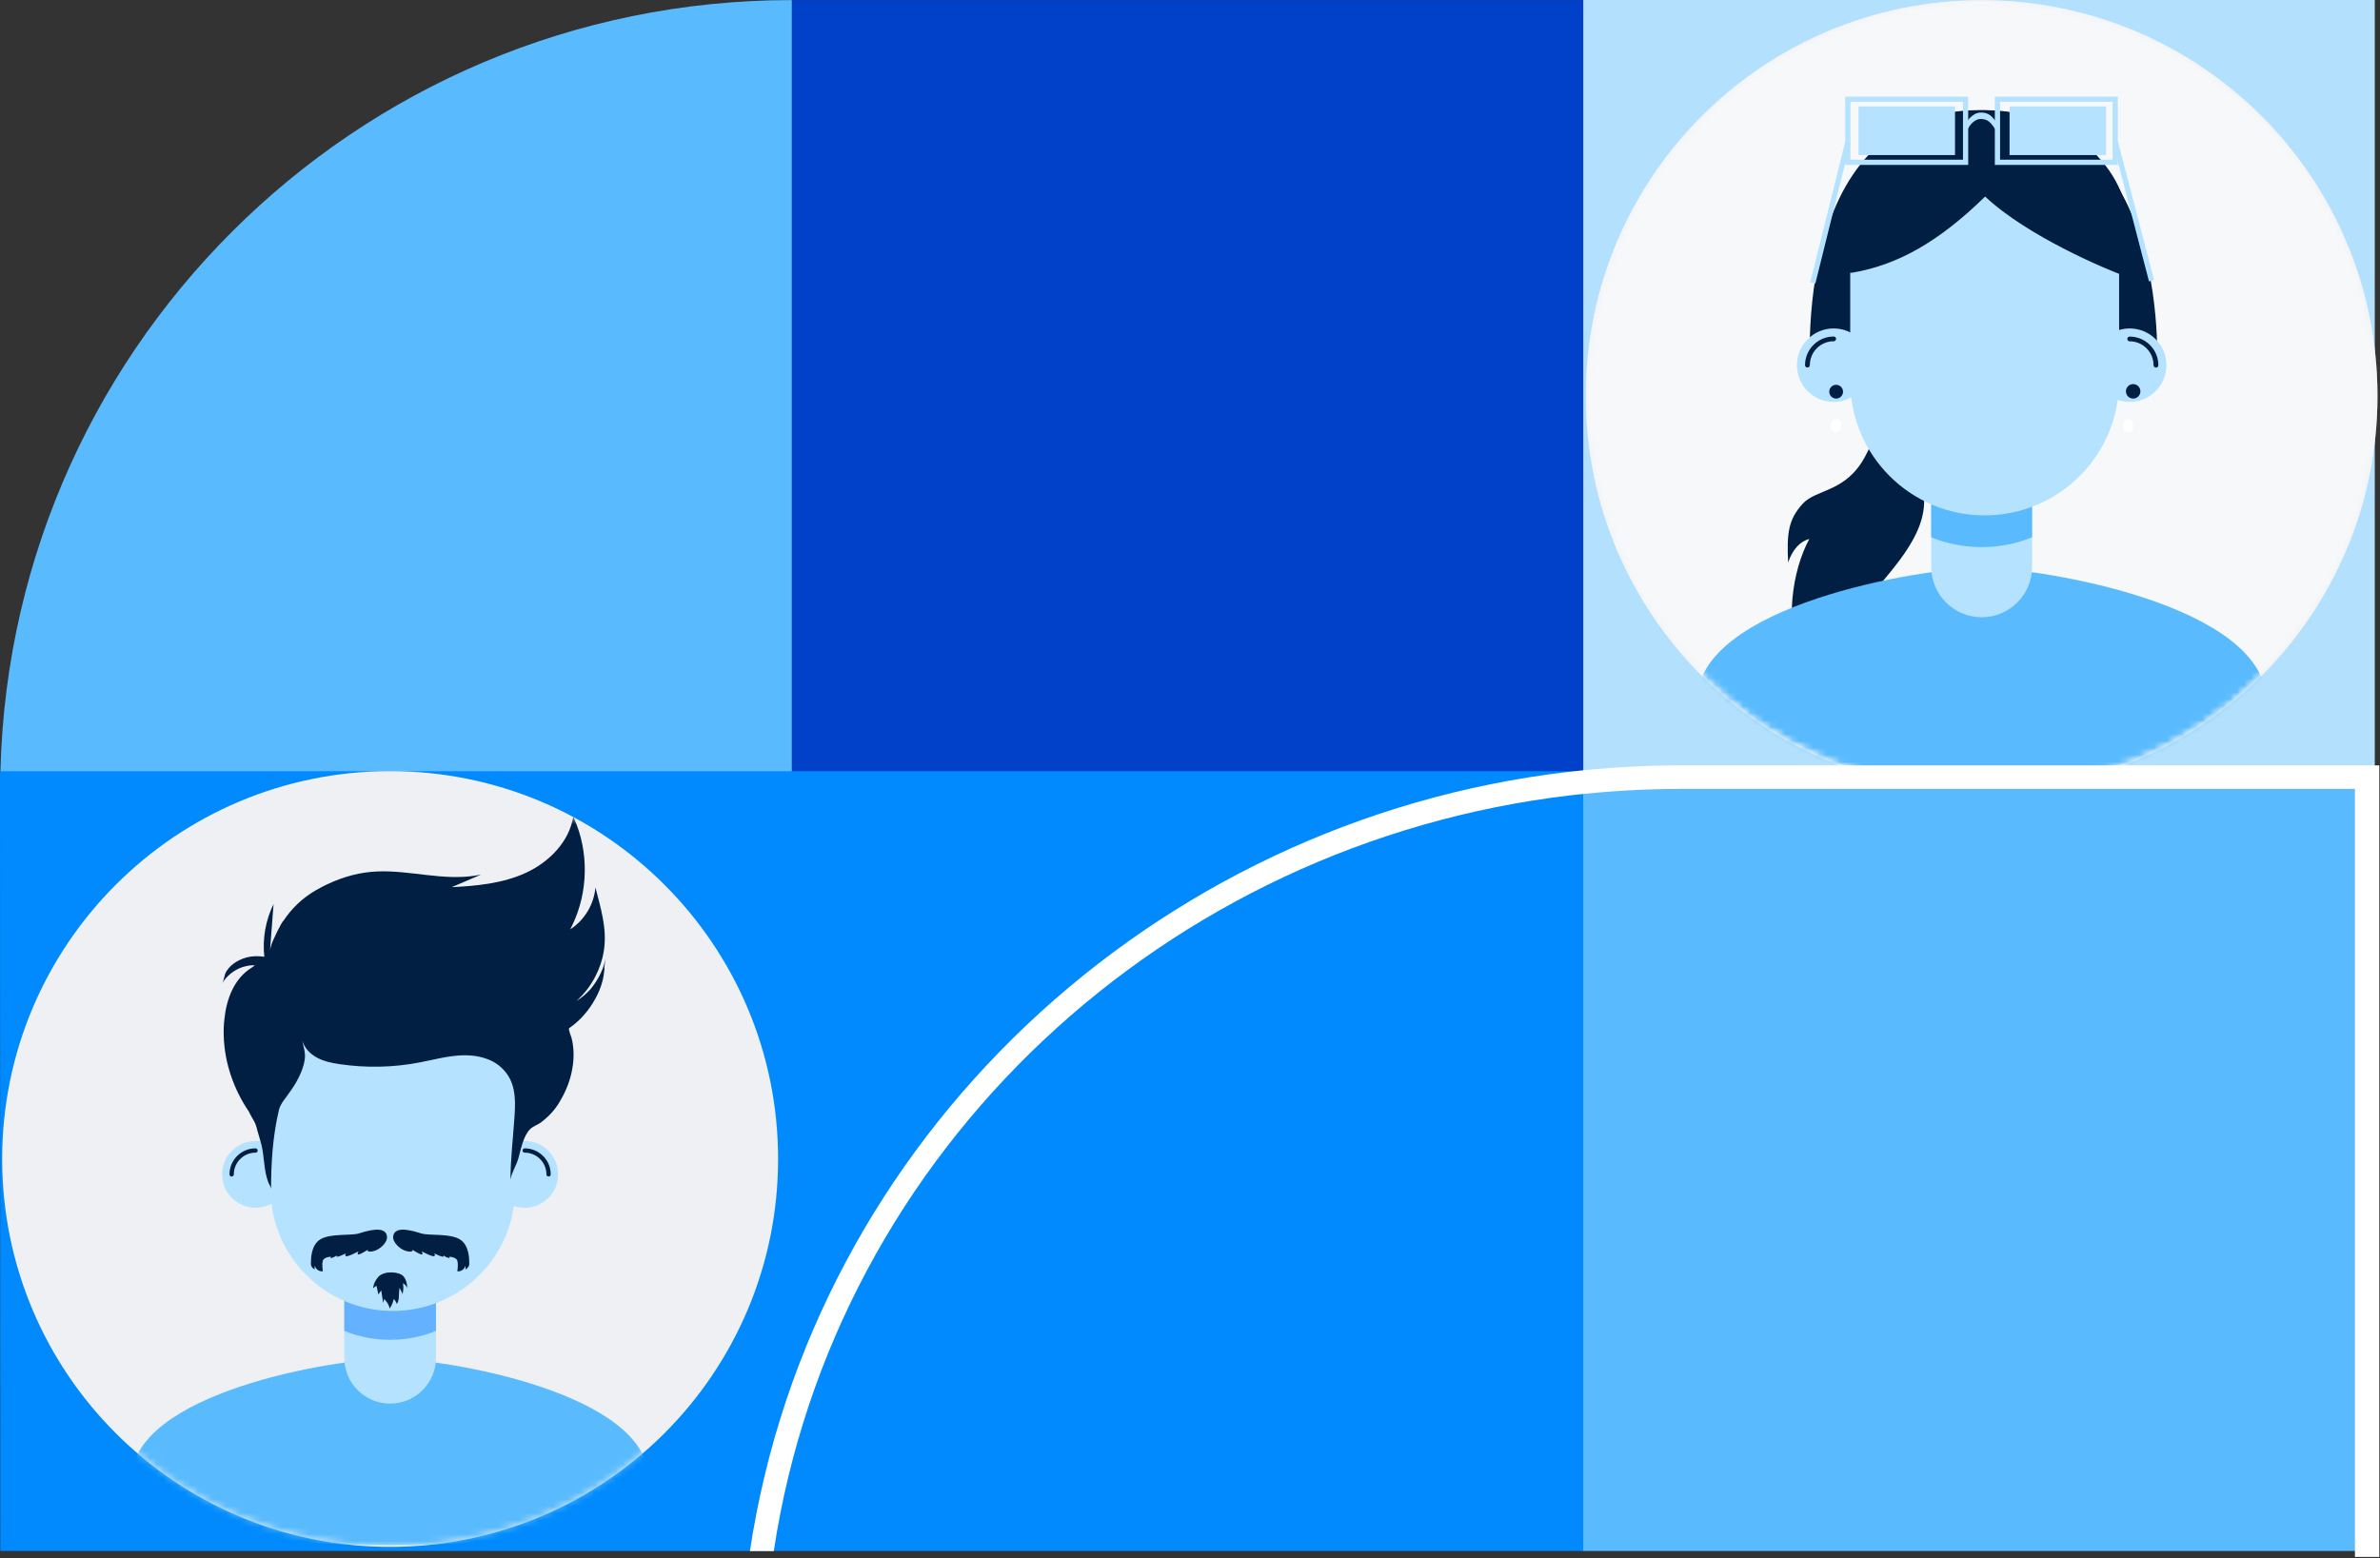 <svg width="342" height="224" viewBox="0 0 342 224" fill="none" xmlns="http://www.w3.org/2000/svg">
<rect x="0" y="0" width="342" height="224" fill="#333333" stroke="none"/>
<path d="M227.5 0H341.25V113.65H227.5V0Z" fill="#B3E1FD"/>
<path d="M284.76 0.03C316.17 0.03 341.64 25.49 341.64 56.91C341.64 88.32 316.18 113.79 284.76 113.79C253.35 113.79 227.88 88.33 227.88 56.91C227.88 25.5 253.34 0.03 284.76 0.03Z" fill="#EEF0F4"/>
<mask id="mask0_6312_11404" style="mask-type:luminance" maskUnits="userSpaceOnUse" x="227" y="0" width="115" height="114">
<path d="M284.76 0.03C316.17 0.03 341.64 25.49 341.64 56.91C341.64 88.32 316.18 113.79 284.76 113.79C253.35 113.79 227.88 88.33 227.88 56.91C227.88 25.5 253.34 0.03 284.76 0.03Z" fill="white"/>
</mask>
<g mask="url(#mask0_6312_11404)">
<path d="M284.76 0.03C316.17 0.03 341.64 25.49 341.64 56.91C341.64 88.32 316.18 113.79 284.76 113.79C253.35 113.79 227.88 88.33 227.88 56.91C227.88 25.5 253.34 0.03 284.76 0.03Z" fill="#F7F8FA"/>
<mask id="mask1_6312_11404" style="mask-type:luminance" maskUnits="userSpaceOnUse" x="227" y="0" width="115" height="114">
<path d="M284.76 0.03C316.17 0.03 341.64 25.49 341.64 56.91C341.64 88.32 316.18 113.79 284.76 113.79C253.35 113.79 227.88 88.33 227.88 56.91C227.88 25.5 253.34 0.03 284.76 0.03Z" fill="white"/>
</mask>
<g mask="url(#mask1_6312_11404)">
<path d="M260.72 100.38C259.77 98.41 258.88 96.3 258.26 93.89C257.65 91.49 257.33 88.76 257.56 86.12C257.85 82.82 258.73 79.82 259.99 77.47C258.76 77.78 257.62 78.87 256.95 80.84C256.73 76.54 257.03 74.66 259 72.45C260.97 70.24 265.18 70.85 267.99 65.66C269.47 62.94 270.55 59.36 271.7 55.31C272.92 56.52 274.04 57.38 275.39 57.89C275.14 61.54 274.72 65.75 275.98 69.2C280.24 80.87 256.18 90.7 270.77 94.36C276.29 95.75 268.09 98.43 266.47 99.48C264.86 100.54 261.86 102.76 260.71 100.38H260.72Z" fill="#001F42"/>
<path d="M260.27 55.92C260.27 55.92 256.03 15.83 284.43 15.83C312.83 15.83 309.91 54.2 309.91 54.2" fill="#001F42"/>
<path d="M292.87 63.13C292.87 62.732 292.547 62.41 292.15 62.41C291.752 62.41 291.43 62.732 291.43 63.13V63.57C291.43 63.967 291.752 64.29 292.15 64.29C292.547 64.29 292.87 63.967 292.87 63.57V63.13Z" fill="white"/>
<path d="M292.87 65.01C292.87 64.612 292.547 64.29 292.15 64.29C291.752 64.29 291.43 64.612 291.43 65.01V65.45C291.43 65.847 291.752 66.17 292.15 66.17C292.547 66.17 292.87 65.847 292.87 65.45V65.01Z" fill="white"/>
<path d="M292.87 66.88C292.87 66.482 292.547 66.16 292.15 66.16C291.752 66.16 291.43 66.482 291.43 66.88V67.32C291.43 67.717 291.752 68.04 292.15 68.04C292.547 68.04 292.87 67.717 292.87 67.32V66.88Z" fill="white"/>
<path d="M325.67 100.789C325.67 114.579 243.84 114.579 243.84 100.789C243.84 86.999 276.13 81.629 284.75 81.629C293.37 81.629 325.66 86.989 325.66 100.789H325.67Z" fill="#59BBFD"/>
<path d="M277.51 64.96H292.01V81.469C292.01 85.469 288.76 88.719 284.76 88.719C280.76 88.719 277.51 85.469 277.51 81.469V64.96Z" fill="#B5E3FF"/>
<path d="M292.01 77.23V70.91H277.51V77.23C279.75 78.14 282.2 78.64 284.76 78.64C287.32 78.64 289.77 78.14 292 77.23H292.01Z" fill="#59BBFD"/>
<path d="M285.19 74.08C295.86 74.08 304.51 65.43 304.51 54.76V39.42C304.51 28.75 295.86 20.1 285.19 20.1C274.52 20.1 265.87 28.75 265.87 39.42V54.76C265.87 65.43 274.52 74.08 285.19 74.08Z" fill="#B5E3FF"/>
<path d="M263.49 57.77C266.406 57.77 268.77 55.406 268.77 52.489C268.77 49.573 266.406 47.209 263.49 47.209C260.574 47.209 258.21 49.573 258.21 52.489C258.21 55.406 260.574 57.77 263.49 57.77Z" fill="#B5E3FF"/>
<path d="M259.72 52.83C259.53 52.83 259.38 52.68 259.38 52.49C259.38 50.22 261.23 48.37 263.5 48.37C263.69 48.37 263.84 48.52 263.84 48.71C263.84 48.9 263.69 49.05 263.5 49.05C261.61 49.05 260.07 50.59 260.07 52.48C260.07 52.67 259.92 52.82 259.73 52.82L259.72 52.83Z" fill="#001F42"/>
<path d="M306.03 57.77C308.946 57.77 311.31 55.406 311.31 52.489C311.31 49.573 308.946 47.209 306.03 47.209C303.114 47.209 300.75 49.573 300.75 52.489C300.75 55.406 303.114 57.77 306.03 57.77Z" fill="#B5E3FF"/>
<path d="M309.8 52.829C309.61 52.829 309.459 52.679 309.459 52.489C309.459 50.599 307.92 49.059 306.03 49.059C305.84 49.059 305.689 48.909 305.689 48.719C305.689 48.529 305.84 48.379 306.03 48.379C308.3 48.379 310.149 50.229 310.149 52.499C310.149 52.689 310 52.839 309.81 52.839L309.8 52.829Z" fill="#001F42"/>
<path d="M306.53 60.97C306.53 60.572 306.207 60.25 305.81 60.25C305.412 60.25 305.09 60.572 305.09 60.97V61.41C305.09 61.808 305.412 62.13 305.81 62.13C306.207 62.13 306.53 61.808 306.53 61.41V60.97Z" fill="white"/>
<path d="M264.57 60.97C264.57 60.572 264.247 60.25 263.85 60.25C263.452 60.25 263.13 60.572 263.13 60.97V61.41C263.13 61.808 263.452 62.13 263.85 62.13C264.247 62.13 264.57 61.808 264.57 61.41V60.97Z" fill="white"/>
<path d="M265.94 39.2C265.63 39.2 265.32 39.11 265.07 38.94C264.75 38.72 264.57 38.39 264.57 38.04V33.5C264.57 23.76 273.85 15.84 285.26 15.84C290.78 15.84 295.98 17.68 299.89 21.01C303.8 24.34 305.95 28.78 305.95 33.49V34.37C305.95 34.87 306.75 37.19 306.19 37.35C303.96 37.99 307.5 40.45 305.29 39.66C302.77 38.76 291.32 33.97 285.26 28.25C278.51 34.84 272.64 38.08 266.21 39.19C266.12 39.21 266.03 39.21 265.94 39.21V39.2Z" fill="#001F42"/>
<path d="M265.53 20.4L260.5 40.66" stroke="#B5E3FF" stroke-width="0.75" stroke-miterlimit="10"/>
<path d="M303.96 20.36L309.17 40.35" stroke="#B5E3FF" stroke-width="0.75" stroke-miterlimit="10"/>
<path d="M286.85 18.79C286.07 17.58 285.67 17.1 284.57 17.1C283.9 17.1 283.09 17.78 282.68 18.73L282.24 18.18C282.74 17.04 283.7 16.22 284.52 16.18C285.82 16.13 286.33 16.72 287.23 18.11L286.86 18.79H286.85Z" fill="#B5E3FF"/>
<path d="M303.95 14.26H287.03V23.33H303.95V14.26Z" stroke="#B5E3FF" stroke-width="0.75" stroke-miterlimit="10"/>
<path d="M282.45 14.26H265.53V23.33H282.45V14.26Z" stroke="#B5E3FF" stroke-width="0.75" stroke-miterlimit="10"/>
<path d="M280.93 15.3H267.06V22.29H280.93V15.3Z" fill="#B5E3FF"/>
<path d="M302.639 15.3H288.77V22.29H302.639V15.3Z" fill="#B5E3FF"/>
<path d="M306.53 57.29C307.105 57.29 307.57 56.824 307.57 56.25C307.57 55.676 307.105 55.21 306.53 55.21C305.956 55.21 305.49 55.676 305.49 56.25C305.49 56.824 305.956 57.29 306.53 57.29Z" fill="#001F42"/>
<path d="M263.849 57.29C264.396 57.29 264.839 56.846 264.839 56.3C264.839 55.753 264.396 55.31 263.849 55.31C263.303 55.31 262.859 55.753 262.859 56.3C262.859 56.846 263.303 57.29 263.849 57.29Z" fill="#001F42"/>
</g>
</g>
<path d="M170.63 112.11H113.73V0.03H227.51V112.11H180C176.83 112.2 173.821 112.11 170.641 112.11H170.63Z" fill="#0141CA"/>
<path d="M113.78 113.66V0.01C50.95 0.01 0.03 50.9 0.03 113.66H113.78Z" fill="#59BBFD"/>
<path d="M0 110.85H227.5V222.93H0.04L0 110.85Z" fill="#008AFD"/>
<path d="M227.5 110.85H341.25V222.93H227.5V110.85Z" fill="#59BBFD"/>
<path d="M341.9 223.79V110.01H241.68C236.34 110.01 230.8 110.32 225.26 110.96C165.62 117.97 116.73 163.66 107.76 222.95H111.19C119.93 165.18 167.58 121.16 225.65 114.32C231.06 113.7 236.46 113.39 241.66 113.39H338.4V223.79H341.9Z" fill="white"/>
<path d="M56.06 110.84C86.85 110.84 111.81 135.8 111.81 166.59C111.81 197.38 86.85 222.34 56.06 222.34C25.27 222.34 0.31 197.38 0.31 166.59C0.31 135.8 25.27 110.84 56.06 110.84Z" fill="#EEF0F4"/>
<mask id="mask2_6312_11404" style="mask-type:luminance" maskUnits="userSpaceOnUse" x="0" y="110" width="112" height="113">
<path d="M56.06 110.84C86.85 110.84 111.81 135.8 111.81 166.59C111.81 197.38 86.85 222.34 56.06 222.34C25.27 222.34 0.31 197.38 0.31 166.59C0.31 135.8 25.27 110.84 56.06 110.84Z" fill="white"/>
</mask>
<g mask="url(#mask2_6312_11404)">
<path d="M93.259 212.71C93.259 225.25 18.859 225.25 18.859 212.71C18.859 200.17 48.219 195.29 56.059 195.29C63.899 195.29 93.259 200.17 93.259 212.71Z" fill="#59BBFD"/>
<path d="M49.47 180.14H62.65V195.16C62.65 198.8 59.7 201.75 56.06 201.75C52.42 201.75 49.47 198.8 49.47 195.16V180.14Z" fill="#B5E3FF"/>
<path d="M62.65 191.3V185.55H49.47V191.3C51.51 192.13 53.73 192.58 56.06 192.58C58.39 192.58 60.61 192.13 62.65 191.3Z" fill="#64B2FF"/>
<path d="M56.449 188.43C66.149 188.43 74.019 180.57 74.019 170.86V156.92C74.019 147.22 66.159 139.35 56.449 139.35C46.749 139.35 38.879 147.21 38.879 156.92V170.86C38.879 180.56 46.739 188.43 56.449 188.43Z" fill="#B5E3FF"/>
<path d="M36.719 173.6C39.37 173.6 41.519 171.451 41.519 168.8C41.519 166.149 39.37 164 36.719 164C34.068 164 31.919 166.149 31.919 168.8C31.919 171.451 34.068 173.6 36.719 173.6Z" fill="#B5E3FF"/>
<path d="M33.289 169.11C33.119 169.11 32.978 168.97 32.978 168.8C32.978 166.74 34.658 165.06 36.718 165.06C36.889 165.06 37.029 165.2 37.029 165.37C37.029 165.54 36.889 165.68 36.718 165.68C34.998 165.68 33.599 167.08 33.599 168.8C33.599 168.97 33.459 169.11 33.289 169.11Z" fill="#001F42"/>
<path d="M75.4 173.6C78.051 173.6 80.2 171.451 80.2 168.8C80.2 166.149 78.051 164 75.4 164C72.749 164 70.6 166.149 70.6 168.8C70.6 171.451 72.749 173.6 75.4 173.6Z" fill="#B5E3FF"/>
<path d="M78.83 169.11C78.66 169.11 78.52 168.97 78.52 168.8C78.52 167.08 77.12 165.68 75.4 165.68C75.23 165.68 75.09 165.54 75.09 165.37C75.09 165.2 75.23 165.06 75.4 165.06C77.46 165.06 79.14 166.74 79.14 168.8C79.14 168.97 79 169.11 78.83 169.11Z" fill="#001F42"/>
<path d="M86.829 139.15C86.879 138.7 86.939 138.25 87.019 137.8C87.019 137.84 86.999 137.88 86.99 137.93C86.99 137.89 86.999 137.85 87.01 137.81C86.87 138.52 86.639 139.21 86.329 139.86C85.96 140.65 85.46 141.45 84.87 142.16C84.279 142.83 83.59 143.42 82.82 143.88C82.969 143.75 83.12 143.61 83.26 143.47C83.549 143.19 83.82 142.89 84.079 142.58C84.21 142.42 84.329 142.27 84.45 142.11C84.57 141.95 84.689 141.79 84.799 141.62C84.889 141.49 84.97 141.37 85.04 141.24C85.11 141.15 85.169 141.04 85.23 140.94C85.32 140.79 85.4 140.63 85.48 140.49C85.57 140.33 85.639 140.17 85.719 140C85.799 139.84 85.879 139.67 85.95 139.51C86.049 139.26 86.15 139.01 86.24 138.75C86.24 138.73 86.24 138.71 86.26 138.7C86.519 137.95 86.709 137.17 86.809 136.39C87.219 133.35 86.299 130.46 85.559 127.55C85.369 129.97 83.99 132.27 81.939 133.58C82.07 133.34 82.18 133.11 82.29 132.87C84.53 128.15 84.62 122.45 82.51 117.67C82.469 117.56 82.419 117.46 82.379 117.36C81.809 120.98 78.919 123.9 75.6 125.44C72.269 126.98 68.54 127.34 64.889 127.52C64.999 127.47 65.12 127.43 65.23 127.38C65.49 127.27 65.749 127.16 66.01 127.05C67.049 126.61 68.169 126.13 69.109 125.72C68.82 125.77 68.529 125.83 68.24 125.87C67.71 125.95 67.189 126 66.659 126.03C61.9 126.3 57.23 124.73 52.469 125.42C49.969 125.78 47.539 126.72 45.359 127.98C43.469 129.06 41.859 130.62 40.669 132.44C40.679 132.4 40.69 132.37 40.7 132.33C40.459 132.7 40.26 133.07 40.069 133.45C40.02 133.54 39.969 133.63 39.919 133.72C39.819 133.95 39.7 134.19 39.58 134.43V134.44C39.58 134.46 39.569 134.48 39.559 134.49C39.199 135.23 38.84 136.01 38.79 136.77C38.96 134.5 39.139 132.22 39.309 129.95C38.159 132.28 37.7 134.94 37.98 137.52C36.459 137.32 35.26 137.48 33.94 138.26C33.38 138.59 32.899 139.05 32.549 139.59C32.199 140.12 32.23 140.83 31.939 141.32C32.109 141.03 32.319 140.76 32.549 140.5C32.629 140.41 32.71 140.34 32.79 140.26C33.06 139.99 33.359 139.76 33.679 139.56C33.839 139.46 34.009 139.36 34.179 139.28C34.279 139.23 34.389 139.18 34.489 139.14C35.02 138.93 35.58 138.79 36.15 138.75C36.309 138.75 36.48 138.75 36.63 138.75C36.489 138.86 36.349 138.96 36.209 139.06C36.19 139.08 36.16 139.09 36.13 139.11C33.609 140.69 32.529 143.64 32.239 146.55C32.15 147.35 32.12 148.14 32.15 148.91C32.26 152.78 33.609 156.63 35.77 159.79C35.819 159.89 35.869 159.99 35.919 160.1C36.229 160.73 36.63 161.22 36.819 161.89C36.819 161.91 36.819 161.93 36.84 161.94C37.039 162.77 37.33 163.6 37.54 164.43C38.01 166.27 37.88 168.21 38.569 169.98C38.669 170.22 38.95 170.65 38.95 170.91C38.95 167.14 39.2 163.21 40.09 159.51C40.27 158.78 40.719 158.24 41.16 157.64C41.65 156.97 42.129 156.3 42.549 155.58C43.129 154.58 43.59 153.49 43.779 152.36C43.95 151.32 43.599 150.52 43.429 149.5C43.699 150.61 44.569 151.5 45.569 152.03C46.569 152.57 47.709 152.8 48.83 152.96C52.62 153.52 56.489 153.44 60.249 152.72C62.26 152.34 64.24 151.78 66.29 151.69C68.33 151.6 70.499 152.04 72.01 153.42C74.029 155.26 74.129 157.68 73.939 160.41C73.74 163.43 73.37 166.54 73.35 169.56C73.519 168.54 74.219 167.48 74.49 166.49C74.85 165.19 75.2 163.25 76.189 162.29C76.629 161.87 77.249 161.69 77.74 161.33C77.909 161.2 78.09 161.06 78.26 160.91C78.98 160.31 79.62 159.61 80.139 158.82C80.309 158.56 80.469 158.3 80.609 158.03C82.18 155.36 82.859 152.01 82.129 149.19C82.09 149.05 81.629 147.9 81.779 147.79C83.329 146.73 84.639 145.23 85.549 143.54C85.639 143.39 85.71 143.24 85.79 143.09C86.03 142.63 86.23 142.13 86.4 141.61C86.45 141.45 86.499 141.29 86.54 141.13C86.73 140.48 86.799 139.84 86.87 139.19L86.829 139.15Z" fill="#001F42"/>
<path d="M55.609 177.69C55.729 178.58 54.609 179.55 53.829 179.79C53.039 180.03 52.639 179.84 52.899 179.61C52.469 179.86 51.389 180.57 51.389 180.21C51.469 179.87 51.559 179.84 51.559 179.84C51.559 179.84 49.869 180.75 49.679 180.54C49.489 180.33 49.769 180.12 49.769 180.12C49.769 180.12 48.039 181.03 48.409 180.43C47.829 180.86 47.319 180.92 47.539 180.63C47.539 180.63 46.539 180.68 46.389 181.22C46.229 181.76 46.389 182.73 46.389 182.73C46.389 182.73 45.599 182.87 45.219 181.96C45.179 182.25 45.219 182.47 45.219 182.47C45.219 182.47 44.679 182.19 44.679 181.68C44.679 181.17 44.609 178.94 46.099 178.1C47.579 177.26 50.439 177.64 51.569 177.29C52.699 176.94 55.399 176.08 55.609 177.7V177.69Z" fill="#001F42"/>
<path d="M56.499 177.69C56.379 178.58 57.499 179.55 58.279 179.79C59.069 180.03 59.469 179.84 59.209 179.61C59.639 179.86 60.719 180.57 60.719 180.21C60.639 179.87 60.549 179.84 60.549 179.84C60.549 179.84 62.239 180.75 62.429 180.54C62.619 180.33 62.339 180.12 62.339 180.12C62.339 180.12 64.069 181.03 63.699 180.43C64.279 180.86 64.789 180.92 64.569 180.63C64.569 180.63 65.569 180.68 65.719 181.22C65.879 181.76 65.719 182.73 65.719 182.73C65.719 182.73 66.509 182.87 66.889 181.96C66.929 182.25 66.889 182.47 66.889 182.47C66.889 182.47 67.429 182.19 67.429 181.68C67.429 181.17 67.499 178.94 66.009 178.1C64.529 177.26 61.669 177.64 60.539 177.29C59.409 176.94 56.709 176.08 56.499 177.7V177.69Z" fill="#001F42"/>
<path d="M54.339 183.57C53.649 184.34 53.619 185.16 53.619 185.16L54.089 184.8L54.349 185.93V186.09L54.779 185.47L55.059 187.27L55.219 186.71C55.219 186.71 55.969 187.5 55.969 188.07C56.379 187.66 56.579 186.71 56.579 186.71C56.579 186.71 56.989 187.12 57.019 187.46C57.349 186.9 57.309 186.45 57.309 186.45L57.389 185.12C57.389 185.12 57.799 185.71 57.819 186.04C58.079 185.29 57.899 184.45 57.899 184.45C57.899 184.45 58.419 184.7 58.489 185.2C58.559 184.32 58.189 183.69 57.949 183.42C57.399 182.81 55.239 182.56 54.329 183.56L54.339 183.57Z" fill="#001F42"/>
</g>
</svg>
